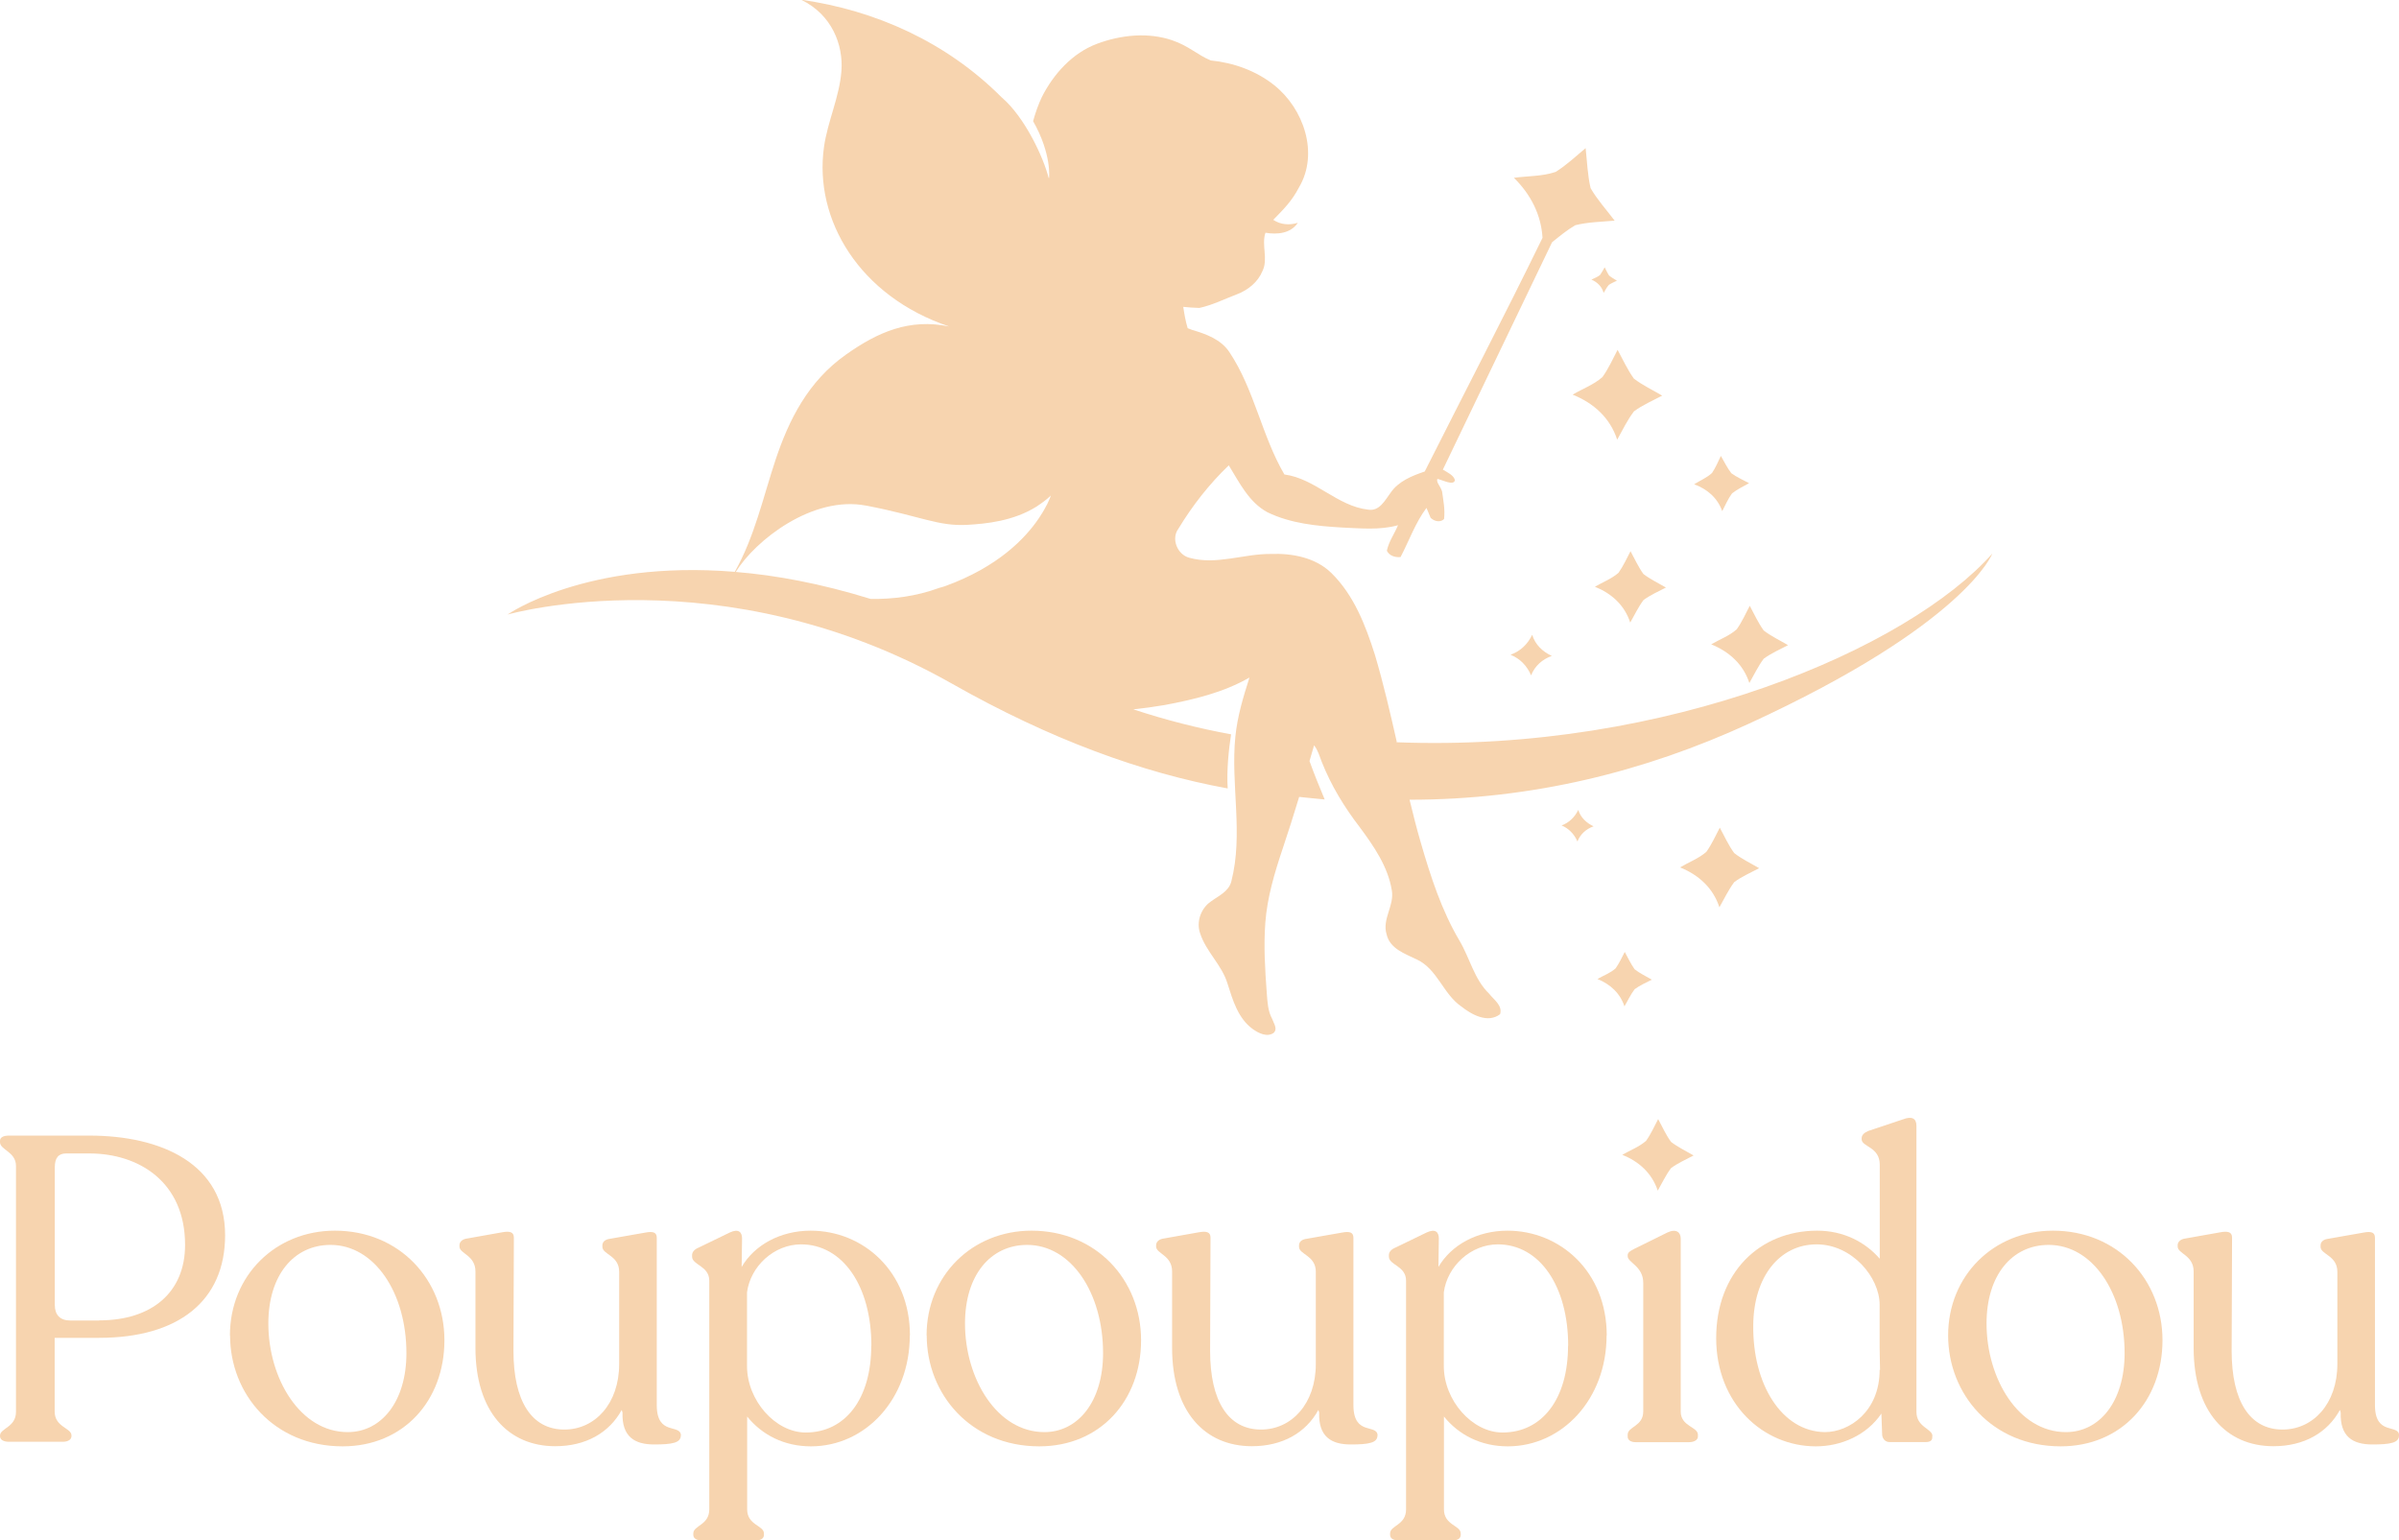 <?xml version="1.0" encoding="UTF-8"?>
<svg id="Calque_2" data-name="Calque 2" xmlns="http://www.w3.org/2000/svg" viewBox="0 0 178.62 114.7">
  <defs>
    <style>
      .cls-1, .cls-2 {
        fill: #f7d4af;
      }

      .cls-2 {
        fill-rule: evenodd;
      }
    </style>
  </defs>
  <g id="Calque_1-2" data-name="Calque 1">
    <path class="cls-2" d="m116.26,61.46c.55.23.95.65,1.19,1.2.22-.56.65-.93,1.2-1.13-.53-.25-.96-.65-1.14-1.22-.26.54-.68.95-1.25,1.16Z"/>
    <path class="cls-2" d="m112.48,48.76c.71.29,1.22.83,1.52,1.53.28-.71.83-1.19,1.54-1.45-.69-.32-1.23-.83-1.46-1.57-.33.69-.87,1.22-1.6,1.48Z"/>
    <path class="cls-2" d="m128.23,38.06c.23-.44.43-.91.73-1.32.39-.31.84-.52,1.27-.76-.44-.24-.91-.44-1.32-.74-.31-.4-.53-.86-.78-1.29-.21.43-.39.87-.66,1.27-.39.36-.89.56-1.33.84.96.35,1.74,1.01,2.09,2Z"/>
    <path class="cls-2" d="m119.48,19.9c-.11.19-.21.39-.34.57-.19.16-.43.24-.65.35.44.19.78.52.91.99.12-.2.23-.41.38-.59.19-.13.41-.22.61-.32-.2-.13-.41-.23-.59-.39-.13-.2-.22-.41-.33-.62Z"/>
    <path class="cls-2" d="m128.05,61.63c-.32.61-.6,1.24-1,1.8-.57.5-1.31.77-1.96,1.16,1.37.55,2.46,1.52,2.93,2.97.36-.63.67-1.29,1.1-1.87.57-.43,1.24-.71,1.86-1.04-.62-.37-1.29-.68-1.86-1.13-.43-.59-.73-1.26-1.07-1.89Z"/>
    <path class="cls-2" d="m120.98,70.87c-.22.42-.41.85-.69,1.24-.39.35-.9.53-1.35.79.94.38,1.69,1.05,2.01,2.04.25-.43.46-.89.76-1.28.39-.29.85-.49,1.28-.71-.43-.25-.89-.47-1.28-.77-.29-.41-.5-.86-.74-1.3Z"/>
    <path class="cls-2" d="m121.41,41.03c-.29.55-.54,1.11-.9,1.62-.51.45-1.18.7-1.76,1.04,1.24.5,2.21,1.37,2.63,2.67.32-.56.6-1.16.99-1.68.52-.38,1.11-.64,1.67-.93-.56-.33-1.16-.61-1.68-1.01-.38-.53-.65-1.13-.96-1.7Z"/>
    <path class="cls-2" d="m127.41,47.98c1.33.54,2.39,1.48,2.84,2.88.35-.61.65-1.25,1.07-1.81.56-.41,1.2-.69,1.81-1.01-.61-.36-1.25-.66-1.81-1.09-.41-.57-.71-1.22-1.04-1.84-.31.59-.58,1.2-.97,1.75-.55.49-1.27.75-1.9,1.12Z"/>
    <path class="cls-2" d="m117.1,29.39c1.55.62,2.78,1.72,3.31,3.35.4-.71.75-1.46,1.25-2.11.65-.48,1.4-.8,2.1-1.17-.71-.42-1.46-.77-2.11-1.27-.48-.67-.82-1.42-1.21-2.14-.36.69-.68,1.4-1.13,2.03-.65.57-1.48.87-2.21,1.3Z"/>
    <path class="cls-2" d="m104,55.25c-.49-2.17-.99-4.33-1.62-6.46-.7-2.21-1.57-4.48-3.26-6.13-1.18-1.15-2.91-1.47-4.5-1.41-2.03-.02-4.06.85-6.08.28-.88-.24-1.36-1.41-.8-2.16,1.04-1.72,2.3-3.33,3.75-4.72.79,1.28,1.5,2.76,2.89,3.5,1.72.83,3.65,1.02,5.52,1.13,1.4.06,2.83.21,4.19-.17-.26.63-.69,1.22-.83,1.9.19.38.62.51,1.02.47.64-1.22,1.1-2.55,1.93-3.66.1.24.21.49.31.74.32.31.76.33,1,.09.08-.73-.05-1.34-.15-2.06-.15-.45-.44-.65-.35-.93.43.09,1.2.53,1.31.1-.09-.38-.56-.58-.9-.79,2.71-5.64,5.42-11.29,8.13-16.93.56-.45,1.11-.91,1.73-1.27.96-.24,1.95-.25,2.93-.34-.6-.8-1.29-1.55-1.79-2.42-.23-.98-.26-1.99-.37-2.98-.73.61-1.43,1.27-2.23,1.77-1,.34-2.08.3-3.11.44,1.25,1.23,2.03,2.75,2.13,4.47-2.85,5.84-5.85,11.6-8.77,17.4-.95.32-1.95.72-2.54,1.58-.42.56-.83,1.4-1.67,1.26-2.31-.26-3.93-2.31-6.24-2.62-1.69-2.89-2.23-6.32-4.1-9.12-.63-.94-1.73-1.34-2.76-1.64-.08-.03-.25-.1-.34-.13-.16-.52-.25-1.06-.33-1.59.4.04.8.07,1.2.08.97-.21,1.86-.66,2.78-1.01.83-.31,1.58-.91,1.92-1.74.44-.91-.09-1.92.22-2.85.87.15,1.88.06,2.41-.74-.62.19-1.27.15-1.83-.22.72-.74,1.37-1.36,1.92-2.42,1.5-2.54.34-5.87-1.85-7.61-1.34-1.07-3.02-1.67-4.72-1.84-1-.41-1.63-1.08-2.87-1.5-1.78-.61-3.81-.41-5.6.26-1.84.69-3.24,2.25-4.11,3.97-.27.57-.48,1.18-.65,1.79,1.4,2.46,1.19,4.23,1.19,4.23h-.03c-.38-1.5-1.76-4.52-3.51-6.01-4.12-4.13-9.42-6.48-14.92-7.26,2.29,1.11,3.14,3.35,3,5.29-.14,1.94-1.03,3.76-1.3,5.68-.76,5.4,2.63,11.11,9.32,13.36-2.95-.61-5.29.4-7.69,2.1-2.84,2-4.25,4.9-5.22,7.78-.94,2.82-1.56,5.74-3.05,8.39-11.09-.91-16.92,3.18-16.92,3.18,0,0,15.94-4.58,33.13,5.17,7.27,4.12,14.09,6.61,20.49,7.78-.09-1.35.08-2.91.25-4.03-2.42-.44-4.85-1.06-7.28-1.86.78-.08,1.56-.19,2.33-.32,2.18-.41,4.38-.93,6.32-2.05-.46,1.44-.9,2.89-1.05,4.4-.36,3.58.61,7.24-.3,10.78-.19.76-.96,1.08-1.54,1.51-.72.5-1.08,1.49-.79,2.34.44,1.39,1.64,2.38,2.05,3.78.39,1.22.78,2.58,1.88,3.37.42.3,1.05.62,1.54.29.34-.3.01-.72-.1-1.05-.32-.58-.35-1.25-.4-1.9-.13-1.75-.24-3.51-.11-5.26.14-1.89.69-3.72,1.29-5.51.43-1.28.84-2.57,1.23-3.86.63.06,1.27.14,1.9.19-.37-.88-.79-1.91-1.13-2.86.11-.39.23-.78.34-1.17.29.36.41.82.58,1.25.69,1.74,1.67,3.35,2.81,4.83,1.05,1.42,2.11,2.94,2.4,4.72.2,1.13-.74,2.14-.39,3.27.24,1.08,1.38,1.45,2.26,1.88,1.53.72,1.95,2.57,3.31,3.5.77.61,1.97,1.27,2.88.57.2-.65-.47-1.08-.81-1.52-1.12-1.08-1.44-2.65-2.21-3.95-1.34-2.26-2.15-4.78-2.88-7.29-.31-1.06-.58-2.13-.84-3.21,9.11,0,17.49-2.09,25.24-5.65,16.18-7.43,18.15-12.68,18.15-12.68-6.24,7.03-24.1,14.84-44.38,14.05Zm-39.5-17.6c4.09.79,5.36,1.56,7.55,1.43,1.36-.08,3.39-.27,5.13-1.36,0,0,0,0,0,0,.02,0,.03-.02.04-.03.35-.23.7-.48,1.02-.79,0,0-.02.07-.04.12,0,.02-.02.05-.03.08-.01.03-.03.07-.05.11-.03.08-.08.18-.13.29-.04.09-.1.19-.16.3-.06.12-.14.25-.23.4-.07.12-.16.25-.25.39-1,1.48-3.02,3.62-6.99,5.06-.16.06-.29.08-.44.13-1.74.64-3.48.84-5.09.82-3.72-1.15-7.07-1.77-10.05-2.01,1.45-2.35,5.72-5.71,9.7-4.94Z"/>
    <g>
      <path class="cls-1" d="m0,106.96v-.06c0-.55,1.19-.61,1.19-1.77v-18.31c0-1.06-1.19-1.19-1.19-1.77v-.1c0-.26.26-.39.67-.39h5.97c5.36,0,10.12,2.09,10.12,7.42,0,4.91-3.5,7.64-9.38,7.64h-3.31v5.49c0,1.16,1.25,1.22,1.25,1.77v.06c0,.26-.26.42-.64.42H.67c-.42,0-.67-.16-.67-.42Zm7.39-8.64c3.92,0,6.39-2.09,6.39-5.62,0-4.69-3.44-6.81-7.13-6.81h-1.73c-.58,0-.84.35-.84,1.03v10.25c0,.74.39,1.16,1.16,1.16h2.15Z"/>
      <path class="cls-1" d="m17.12,99.44c0-4.46,3.4-7.8,7.81-7.8,4.82,0,8.16,3.66,8.16,8.16s-3.05,7.9-7.58,7.9c-5.11,0-8.38-3.89-8.38-8.26Zm13.14,1.32c0-4.5-2.38-8.06-5.65-8.06-2.73,0-4.63,2.25-4.63,5.85,0,4.11,2.38,8.09,5.91,8.09,2.51,0,4.37-2.28,4.37-5.88Z"/>
      <path class="cls-1" d="m50.69,106.89c0,.55-.64.67-1.99.67-1.45,0-2.41-.58-2.35-2.38l-.06-.19c-.93,1.7-2.67,2.7-4.95,2.7-3.5,0-5.94-2.57-5.94-7.32v-5.69c0-1.22-1.19-1.32-1.19-1.86v-.1c0-.23.19-.42.48-.48l2.7-.48c.55-.1.87-.03.87.39l-.03,8.45c0,3.73,1.35,5.85,3.79,5.85,2.28,0,4.08-1.93,4.08-4.88v-6.87c0-1.22-1.25-1.28-1.25-1.86v-.1c0-.23.16-.42.48-.48l2.73-.48c.55-.1.84-.03.84.39v12.46c0,2.34,1.8,1.35,1.8,2.28Z"/>
      <path class="cls-1" d="m67.74,99.44c0,4.75-3.31,8.26-7.36,8.26-1.99,0-3.63-.84-4.75-2.22v6.91c0,1.19,1.25,1.19,1.25,1.8v.1c0,.29-.26.42-.64.42h-3.95c-.39,0-.67-.13-.67-.42v-.1c0-.61,1.19-.61,1.19-1.8v-17.02c0-1.12-1.28-1.16-1.28-1.8v-.1c0-.26.19-.45.51-.58l2.31-1.12c.64-.29.9-.03.9.45l-.03,2.12c.96-1.64,2.89-2.7,5.14-2.7,3.92,0,7.39,3.05,7.39,7.8Zm-2.86.77c0-4.43-2.12-7.55-5.24-7.55-1.99,0-3.76,1.61-4.02,3.57v5.49c0,2.57,2.12,4.95,4.37,4.95,2.95,0,4.88-2.51,4.88-6.46Z"/>
      <path class="cls-1" d="m68.99,99.44c0-4.46,3.4-7.8,7.81-7.8,4.82,0,8.16,3.66,8.16,8.16s-3.05,7.9-7.58,7.9c-5.11,0-8.38-3.89-8.38-8.26Zm13.14,1.32c0-4.5-2.38-8.06-5.65-8.06-2.73,0-4.63,2.25-4.63,5.85,0,4.11,2.38,8.09,5.91,8.09,2.51,0,4.37-2.28,4.37-5.88Z"/>
      <path class="cls-1" d="m102.56,106.89c0,.55-.64.67-1.99.67-1.45,0-2.41-.58-2.35-2.38l-.06-.19c-.93,1.7-2.67,2.7-4.95,2.7-3.5,0-5.94-2.57-5.94-7.32v-5.69c0-1.22-1.19-1.32-1.19-1.86v-.1c0-.23.19-.42.48-.48l2.7-.48c.55-.1.87-.03.87.39l-.03,8.45c0,3.73,1.35,5.85,3.79,5.85,2.28,0,4.08-1.93,4.08-4.88v-6.87c0-1.22-1.25-1.28-1.25-1.86v-.1c0-.23.16-.42.48-.48l2.73-.48c.55-.1.84-.03.84.39v12.46c0,2.34,1.8,1.35,1.8,2.28Z"/>
      <path class="cls-1" d="m119.62,99.44c0,4.75-3.31,8.26-7.36,8.26-1.99,0-3.63-.84-4.75-2.22v6.91c0,1.19,1.25,1.19,1.25,1.8v.1c0,.29-.26.42-.64.42h-3.95c-.39,0-.67-.13-.67-.42v-.1c0-.61,1.19-.61,1.19-1.8v-17.02c0-1.12-1.28-1.16-1.28-1.8v-.1c0-.26.19-.45.51-.58l2.31-1.12c.64-.29.9-.03.9.45l-.03,2.12c.96-1.64,2.89-2.7,5.14-2.7,3.92,0,7.39,3.05,7.39,7.8Zm-2.86.77c0-4.43-2.12-7.55-5.24-7.55-1.99,0-3.76,1.61-4.02,3.57v5.49c0,2.57,2.12,4.95,4.37,4.95,2.96,0,4.88-2.51,4.88-6.46Z"/>
      <path class="cls-1" d="m121.19,106.96v-.13c0-.61,1.16-.61,1.16-1.73v-9.57c0-1.25-1.16-1.51-1.16-1.99v-.06c0-.23.19-.32.48-.48l2.47-1.22c.68-.32,1,0,1,.45v12.88c0,1.12,1.28,1.12,1.28,1.73v.13c0,.26-.29.42-.67.42h-3.95c-.39,0-.61-.16-.61-.42Z"/>
      <path class="cls-1" d="m143.87,106.93v.1c0,.23-.16.35-.48.35h-2.7c-.32,0-.51-.23-.55-.51l-.06-1.61c-1.09,1.61-2.99,2.44-4.88,2.44-3.92,0-7.42-3.18-7.42-8.06s3.24-8,7.52-8c1.96,0,3.57.84,4.66,2.09v-7c0-1.35-1.35-1.32-1.35-1.9v-.06c0-.26.19-.42.48-.55l2.6-.87c.67-.26,1-.06,1,.48v21.3c0,1.16,1.19,1.25,1.19,1.8Zm-3.92-4.92h.03l-.03-1.64v-3.21c0-2.06-2.06-4.5-4.69-4.5-2.76,0-4.69,2.41-4.72,6.01-.06,4.4,2.12,7.93,5.33,7.97,1.83,0,4.08-1.54,4.08-4.63Z"/>
      <path class="cls-1" d="m145.05,99.44c0-4.46,3.4-7.8,7.8-7.8,4.82,0,8.16,3.66,8.16,8.16s-3.05,7.9-7.58,7.9c-5.11,0-8.38-3.89-8.38-8.26Zm13.14,1.32c0-4.5-2.38-8.06-5.65-8.06-2.73,0-4.63,2.25-4.63,5.85,0,4.11,2.38,8.09,5.91,8.09,2.51,0,4.37-2.28,4.37-5.88Z"/>
      <path class="cls-1" d="m178.62,106.89c0,.55-.64.67-1.99.67-1.45,0-2.41-.58-2.35-2.38l-.06-.19c-.93,1.7-2.67,2.7-4.95,2.7-3.5,0-5.94-2.57-5.94-7.32v-5.69c0-1.22-1.19-1.32-1.19-1.86v-.1c0-.23.19-.42.48-.48l2.7-.48c.55-.1.87-.03.87.39l-.03,8.45c0,3.73,1.35,5.85,3.79,5.85,2.28,0,4.08-1.93,4.08-4.88v-6.87c0-1.22-1.25-1.28-1.25-1.86v-.1c0-.23.16-.42.48-.48l2.73-.48c.55-.1.84-.03.84.39v12.46c0,2.34,1.8,1.35,1.8,2.28Z"/>
    </g>
    <path class="cls-1" d="m124.42,85.03c-.39-.53-.65-1.13-.96-1.7-.29.55-.54,1.12-.9,1.62-.51.45-1.18.7-1.77,1.04,1.24.5,2.21,1.37,2.64,2.67.32-.56.6-1.16.99-1.68.52-.38,1.11-.64,1.68-.94-.56-.33-1.16-.61-1.68-1.01Z"/>
  </g>
</svg>
